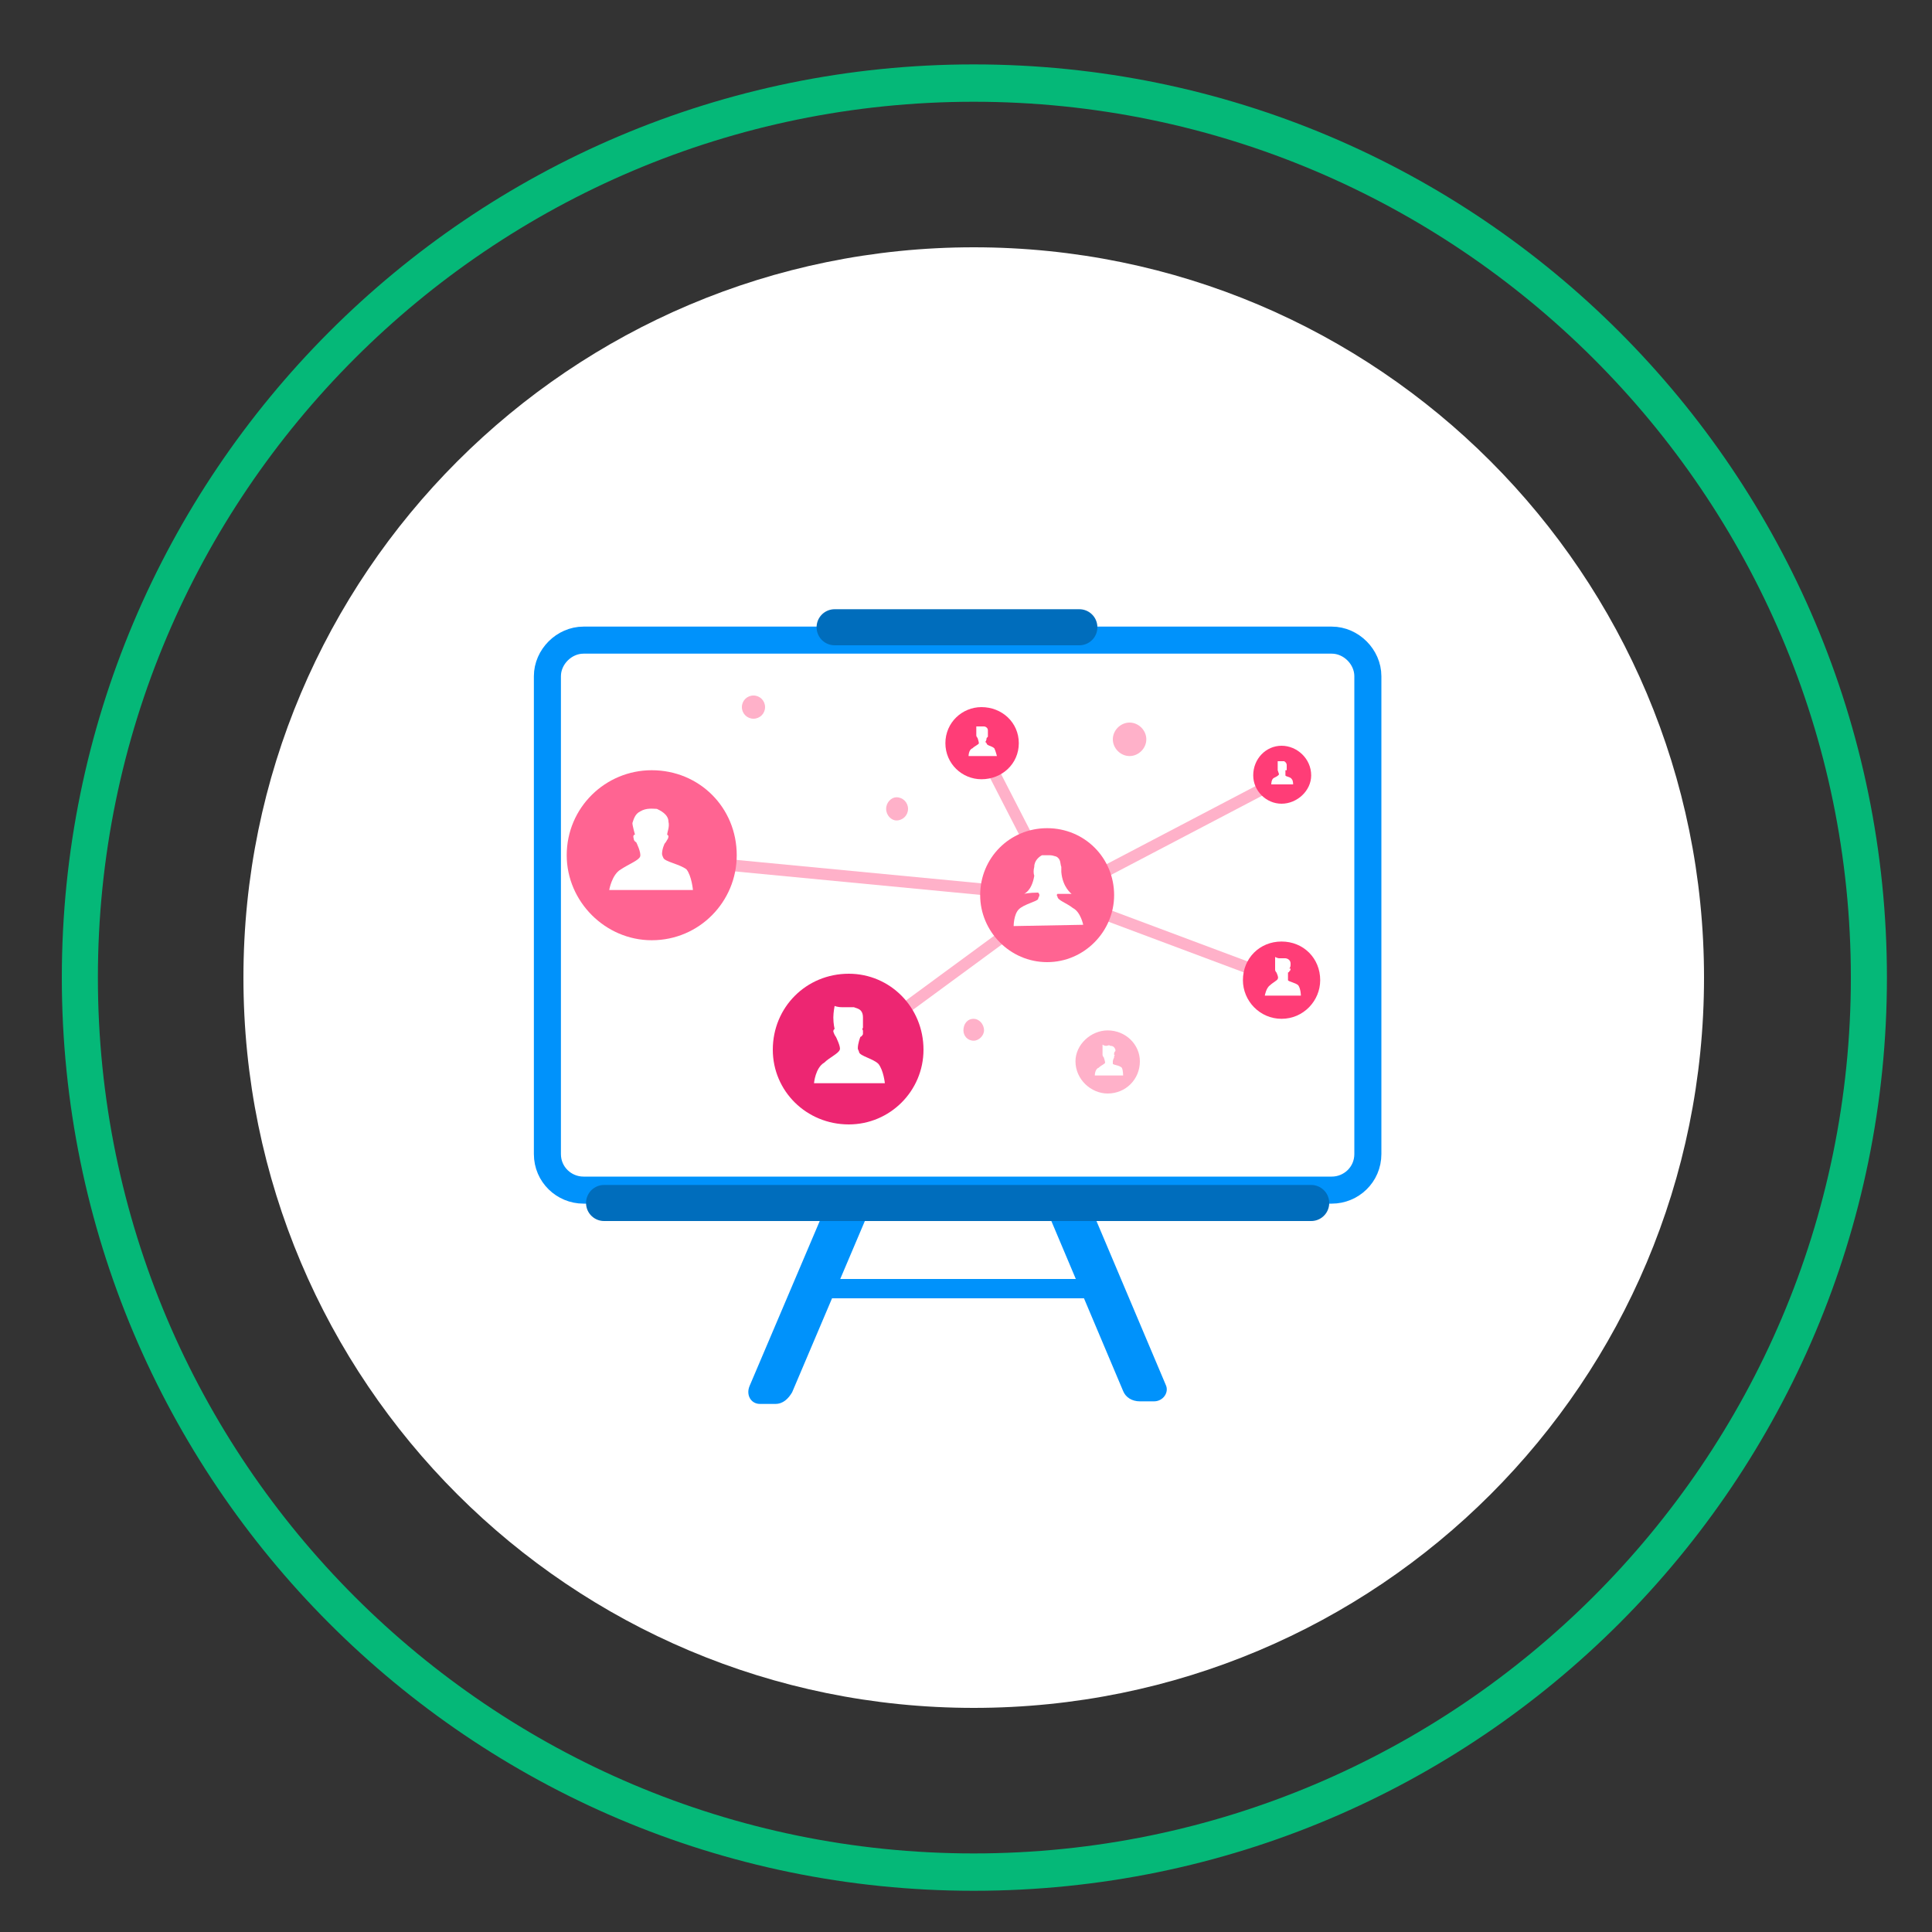 <svg version="1.2" xmlns="http://www.w3.org/2000/svg" viewBox="0 0 150 150" width="150" height="150">
	<rect x="0" y="0" width="150" height="150" fill="#333333" stroke="none"/>
	<title>basic_training-svg</title>
	<style>
		.s0 { fill: #ffffff } 
		.s1 { fill: #05b878 } 
		.s2 { fill: #0092fb } 
		.s3 { fill: #ffffff;stroke: #0092fb;stroke-width: 2.1 } 
		.s4 { fill: none;stroke: #006dbc;stroke-linecap: round;stroke-width: 2.8 } 
		.s5 { fill: #ffb1c9 } 
		.s6 { fill: none;stroke: #ffb1c9;stroke-width: .9 } 
		.s7 { fill: #ed2672 } 
		.s8 { fill: #ff6492 } 
		.s9 { fill: #ff3d77 } 
	</style>
	<g id="d" style="opacity: .4">
		<path id="Layer" class="s0" d="m75.8 129.5c-29.6 0-53.5-23.9-53.5-53.5 0-29.5 23.9-53.4 53.5-53.4 29.5 0 53.4 23.9 53.4 53.4 0 29.6-23.9 53.5-53.4 53.5z"/>
		<path id="Layer" class="s0" d="m75.8 129.5c-29.6 0-53.5-23.9-53.5-53.5 0-29.5 23.9-53.4 53.5-53.4 29.5 0 53.4 23.9 53.4 53.4 0 29.6-23.9 53.5-53.4 53.5z"/>
	</g>
	<g id="f">
		<path id="Layer" class="s0" d="m75.6 132.6c-31.3 0-56.7-25.3-56.7-56.7 0-31.3 25.4-56.7 56.7-56.7 31.4 0 56.7 25.4 56.7 56.7 0 31.4-25.3 56.7-56.7 56.7z"/>
	</g>
	<g id="i">
		<path id="Layer" fill-rule="evenodd" class="s1" d="m146.5 75.9c0 39.1-31.7 70.9-70.9 70.9-39.1 0-70.8-31.8-70.8-70.9 0-39.1 31.7-70.9 70.8-70.9 39.2 0 70.9 31.8 70.9 70.9zm-138.9 0c0 37.5 30.5 68 68 68 37.5 0 68.1-30.5 68.1-68 0-37.5-30.6-68-68.1-68-37.5 0-68 30.5-68 68z"/>
	</g>
	<g id="ak">
		<g id="Layer">
			<path id="Layer" class="s2" d="m69.1 90.2l-7.6 17.9c-0.3 0.5-0.7 0.9-1.3 0.9h-1.2c-0.7 0-1.1-0.7-0.8-1.4l7.4-17.4c0 0 3.5 0 3.5 0z"/>
			<path id="Layer" class="s2" d="m83.1 90l7.4 17.5c0.3 0.6-0.2 1.3-0.9 1.3h-1.1c-0.6 0-1.1-0.3-1.3-0.8l-7.6-18c0 0 3.5 0 3.5 0z"/>
			<path id="Layer" class="s2" d="m62.7 99.3h23.3v1.5h-23.3z"/>
		</g>
		<path id="Layer" class="s3" d="m42.5 52.5c0-1.5 1.3-2.8 2.8-2.8h58.1c1.5 0 2.8 1.3 2.8 2.8v37.1c0 1.6-1.3 2.8-2.8 2.8h-58.1c-1.5 0-2.8-1.2-2.8-2.8z"/>
		<path id="Layer" class="s4" d="m64.8 48.7h19"/>
		<path id="Layer" class="s4" d="m46.9 93.4h54.9"/>
	</g>
	<g id="az">
		<g id="Layer">
			<path id="Layer" class="s5" d="m89 57.4c0 0.7-0.6 1.3-1.3 1.3-0.7 0-1.3-0.6-1.3-1.3 0-0.7 0.6-1.3 1.3-1.3 0.7 0 1.3 0.6 1.3 1.3z"/>
			<path id="Layer" class="s5" d="m70.5 62.8c0 0.5-0.4 0.9-0.9 0.9-0.4 0-0.8-0.4-0.8-0.9 0-0.5 0.4-0.9 0.8-0.9 0.5 0 0.9 0.4 0.9 0.9z"/>
			<path id="Layer" class="s5" d="m59.4 54.9c0 0.5-0.4 0.9-0.9 0.9-0.5 0-0.9-0.4-0.9-0.9 0-0.5 0.4-0.9 0.9-0.9 0.5 0 0.9 0.4 0.9 0.9z"/>
			<path id="Layer" class="s5" d="m76.4 80c0 0.4-0.4 0.8-0.8 0.8-0.5 0-0.8-0.4-0.8-0.8 0-0.5 0.3-0.9 0.8-0.9 0.4 0 0.8 0.4 0.8 0.9z"/>
			<path id="Layer" class="s6" d="m49.7 66.5l32.4 3.1-16.2 11.9"/>
			<path id="Layer" class="s6" d="m82.1 69.6l16.6-8.7"/>
			<path id="Layer" class="s6" d="m82.1 69.6l-5.6-10.9"/>
			<path id="Layer" class="s6" d="m82.1 69.6l17.1 6.4"/>
			<g id="Layer">
				<path id="Layer" class="s7" d="m71.7 81.5c0 3.2-2.6 5.8-5.8 5.8-3.3 0-5.9-2.6-5.9-5.8 0-3.3 2.6-5.9 5.9-5.9 3.2 0 5.8 2.6 5.8 5.9z"/>
				<path id="Layer" class="s0" d="m68.2 82.6c0.4 0.5 0.5 1.5 0.5 1.5h-5.5c0 0 0.1-1.2 0.8-1.6 0.4-0.4 1.1-0.7 1.2-1 0.1-0.2-0.3-1-0.3-1 0 0-0.1-0.1-0.2-0.4 0-0.2 0.1-0.2 0.1-0.2 0 0-0.1-0.4-0.1-0.9 0-0.4 0.1-0.9 0.1-0.9 0 0 0.2 0.1 0.6 0.1 0.3 0 0.5 0 0.9 0 0.2 0.1 0.7 0.1 0.7 0.8 0 0.1 0 0.1 0 0.3 0 0.2 0 0.4 0 0.5-0.1 0.1 0 0.2 0 0.2 0 0 0 0.2 0 0.3-0.1 0.2-0.2 0.2-0.2 0.2 0 0-0.2 0.5-0.2 0.9 0 0.1 0.1 0.2 0.1 0.3 0.1 0.3 1.1 0.5 1.5 0.9z"/>
			</g>
			<g id="Layer">
				<path id="Layer" class="s8" d="m57.2 66.4c0 3.6-2.9 6.6-6.6 6.6-3.6 0-6.6-3-6.6-6.6 0-3.7 3-6.6 6.6-6.6 3.7 0 6.6 2.9 6.6 6.6z"/>
				<path id="Layer" class="s0" d="m53.3 67.5c0.4 0.5 0.5 1.6 0.5 1.6h-6.5c0 0 0.2-1.2 0.9-1.6 0.6-0.4 1.4-0.7 1.5-1 0.1-0.3-0.3-1.1-0.3-1.1 0 0-0.2-0.1-0.2-0.3-0.1-0.3 0.1-0.3 0.1-0.3 0 0-0.2-0.7-0.2-0.9 0.1-0.3 0.2-0.7 0.6-0.9 0.5-0.3 1-0.2 1.3-0.2 0.2 0.1 0.9 0.4 0.9 1 0.1 0.4-0.1 0.8-0.1 1 0 0 0.1 0.1 0.1 0.1 0 0 0 0.2-0.1 0.3-0.1 0.2-0.2 0.3-0.2 0.3 0 0-0.2 0.4-0.2 0.8 0 0.1 0.1 0.3 0.1 0.3 0.1 0.3 1.3 0.5 1.8 0.9z"/>
			</g>
			<g id="Layer">
				<path id="Layer" class="s8" d="m86.5 69.5c0 2.8-2.3 5.2-5.2 5.2-2.9 0-5.2-2.4-5.2-5.2 0-2.9 2.3-5.2 5.2-5.2 2.9 0 5.2 2.3 5.2 5.2z"/>
				<path id="Layer" class="s0" d="m79.1 70.6c0.4-0.4 1.4-0.6 1.5-0.8 0-0.1 0.1-0.2 0.1-0.3q0-0.1-0.1-0.2c-0.7 0-1.1 0.1-1.1 0.1 0 0 0.6-0.2 0.8-1.4q-0.1-0.3 0-0.7c0-0.5 0.4-0.8 0.6-0.9q0.3 0 0.6 0 0.2 0 0.5 0.1c0.4 0.2 0.3 0.6 0.4 0.8 0 0.1 0 0.3 0 0.4 0.1 1.2 0.8 1.7 0.8 1.7 0 0-0.5 0-1.1 0q-0.1 0.1 0 0.2c0 0.3 0.7 0.5 1.2 0.9 0.6 0.3 0.8 1.3 0.8 1.3l-5.4 0.1c0 0 0-0.9 0.4-1.3z"/>
			</g>
			<g id="Layer">
				<path id="Layer" class="s9" d="m102.5 76.1c0 1.6-1.3 3-3 3-1.7 0-3-1.4-3-3 0-1.7 1.3-3 3-3 1.7 0 3 1.3 3 3z"/>
				<path id="Layer" class="s0" d="m100.8 76.5c0.2 0.3 0.2 0.8 0.2 0.8h-2.8c0 0 0.1-0.6 0.4-0.8 0.2-0.2 0.6-0.4 0.6-0.5 0.1-0.1-0.1-0.5-0.1-0.5 0 0-0.1-0.1-0.1-0.2 0-0.1 0-0.1 0-0.1 0 0 0-0.2 0-0.4 0-0.2 0-0.5 0-0.5 0 0 0.2 0.1 0.3 0.1 0.2 0 0.3 0 0.5 0 0.1 0 0.4 0.1 0.4 0.4 0 0 0 0.1 0 0.1q0 0.2-0.1 0.3 0 0 0.1 0c0 0 0 0.2-0.1 0.2 0 0.1-0.1 0.1-0.1 0.1 0 0 0 0.2 0 0.4q0 0.1 0 0.2c0 0.1 0.6 0.2 0.8 0.4z"/>
			</g>
			<g id="Layer">
				<path id="Layer" class="s5" d="m88.5 82.4c0 1.4-1.1 2.5-2.5 2.5-1.3 0-2.5-1.1-2.5-2.5 0-1.3 1.2-2.4 2.5-2.4 1.4 0 2.5 1.1 2.5 2.4z"/>
				<path id="Layer" class="s0" d="m87.1 82.9c0.1 0.2 0.1 0.6 0.1 0.6h-2.2c0 0 0-0.5 0.3-0.6 0.2-0.2 0.5-0.3 0.5-0.4 0-0.1-0.1-0.4-0.1-0.4 0 0-0.1-0.1-0.1-0.2 0-0.1 0-0.1 0-0.1 0 0 0-0.1 0-0.3 0-0.2 0-0.4 0-0.4 0 0 0.1 0.1 0.3 0.1 0.1 0 0.2-0.1 0.3 0 0.1 0 0.3 0 0.4 0.3q0 0 0 0.1-0.1 0.1-0.1 0.2 0 0.1 0 0.1c0 0 0.1 0 0 0.1 0 0.1 0 0.1 0 0.1 0 0-0.1 0.2-0.1 0.3q0 0.1 0 0.2c0.1 0.1 0.5 0.1 0.7 0.3z"/>
			</g>
			<g id="Layer">
				<path id="Layer" class="s9" d="m79.1 57.7c0 1.6-1.3 2.8-2.9 2.8-1.5 0-2.8-1.2-2.8-2.8 0-1.6 1.3-2.8 2.8-2.8 1.6 0 2.9 1.2 2.9 2.8z"/>
				<path id="Layer" class="s0" d="m77.2 58.1c0.1 0.2 0.2 0.6 0.2 0.6h-2.2c0 0 0-0.5 0.3-0.6 0.2-0.2 0.5-0.3 0.5-0.4 0-0.1-0.1-0.4-0.1-0.4 0 0-0.1-0.1-0.1-0.2 0-0.1 0-0.1 0-0.1 0 0 0-0.1 0-0.3 0-0.2 0-0.3 0-0.3 0 0 0.1 0 0.3 0 0.1 0 0.2 0 0.3 0 0.1 0 0.3 0.1 0.3 0.3q0 0.1 0 0.1 0 0.2 0 0.2 0 0.1 0 0.1c0 0 0 0.1 0 0.1q-0.1 0.1-0.1 0.1c0 0 0 0.2-0.1 0.3q0.1 0.1 0.1 0.1c0 0.2 0.4 0.2 0.6 0.4z"/>
			</g>
			<g id="Layer">
				<path id="Layer" class="s9" d="m101.8 60.2c0 1.2-1.1 2.2-2.3 2.2-1.2 0-2.2-1-2.2-2.2 0-1.3 1-2.3 2.2-2.3 1.2 0 2.3 1 2.3 2.3z"/>
				<path id="Layer" class="s0" d="m100.3 60.5c0.1 0.1 0.1 0.4 0.1 0.4h-1.7c0 0 0-0.4 0.2-0.5 0.2-0.1 0.4-0.2 0.4-0.3 0 0-0.1-0.3-0.1-0.3 0 0 0 0 0-0.1 0-0.1 0-0.1 0-0.1 0 0 0-0.1 0-0.2 0-0.2 0-0.3 0-0.3 0 0 0.1 0 0.2 0 0.1 0 0.1 0 0.3 0 0 0 0.2 0.1 0.2 0.3q0 0 0 0 0 0.2 0 0.2 0 0.1 0 0.1c0 0 0 0 0 0.1q-0.1 0-0.1 0c0 0 0 0.2 0 0.3q0 0.1 0 0.1c0 0.1 0.4 0.1 0.5 0.3z"/>
			</g>
		</g>
	</g>
</svg>